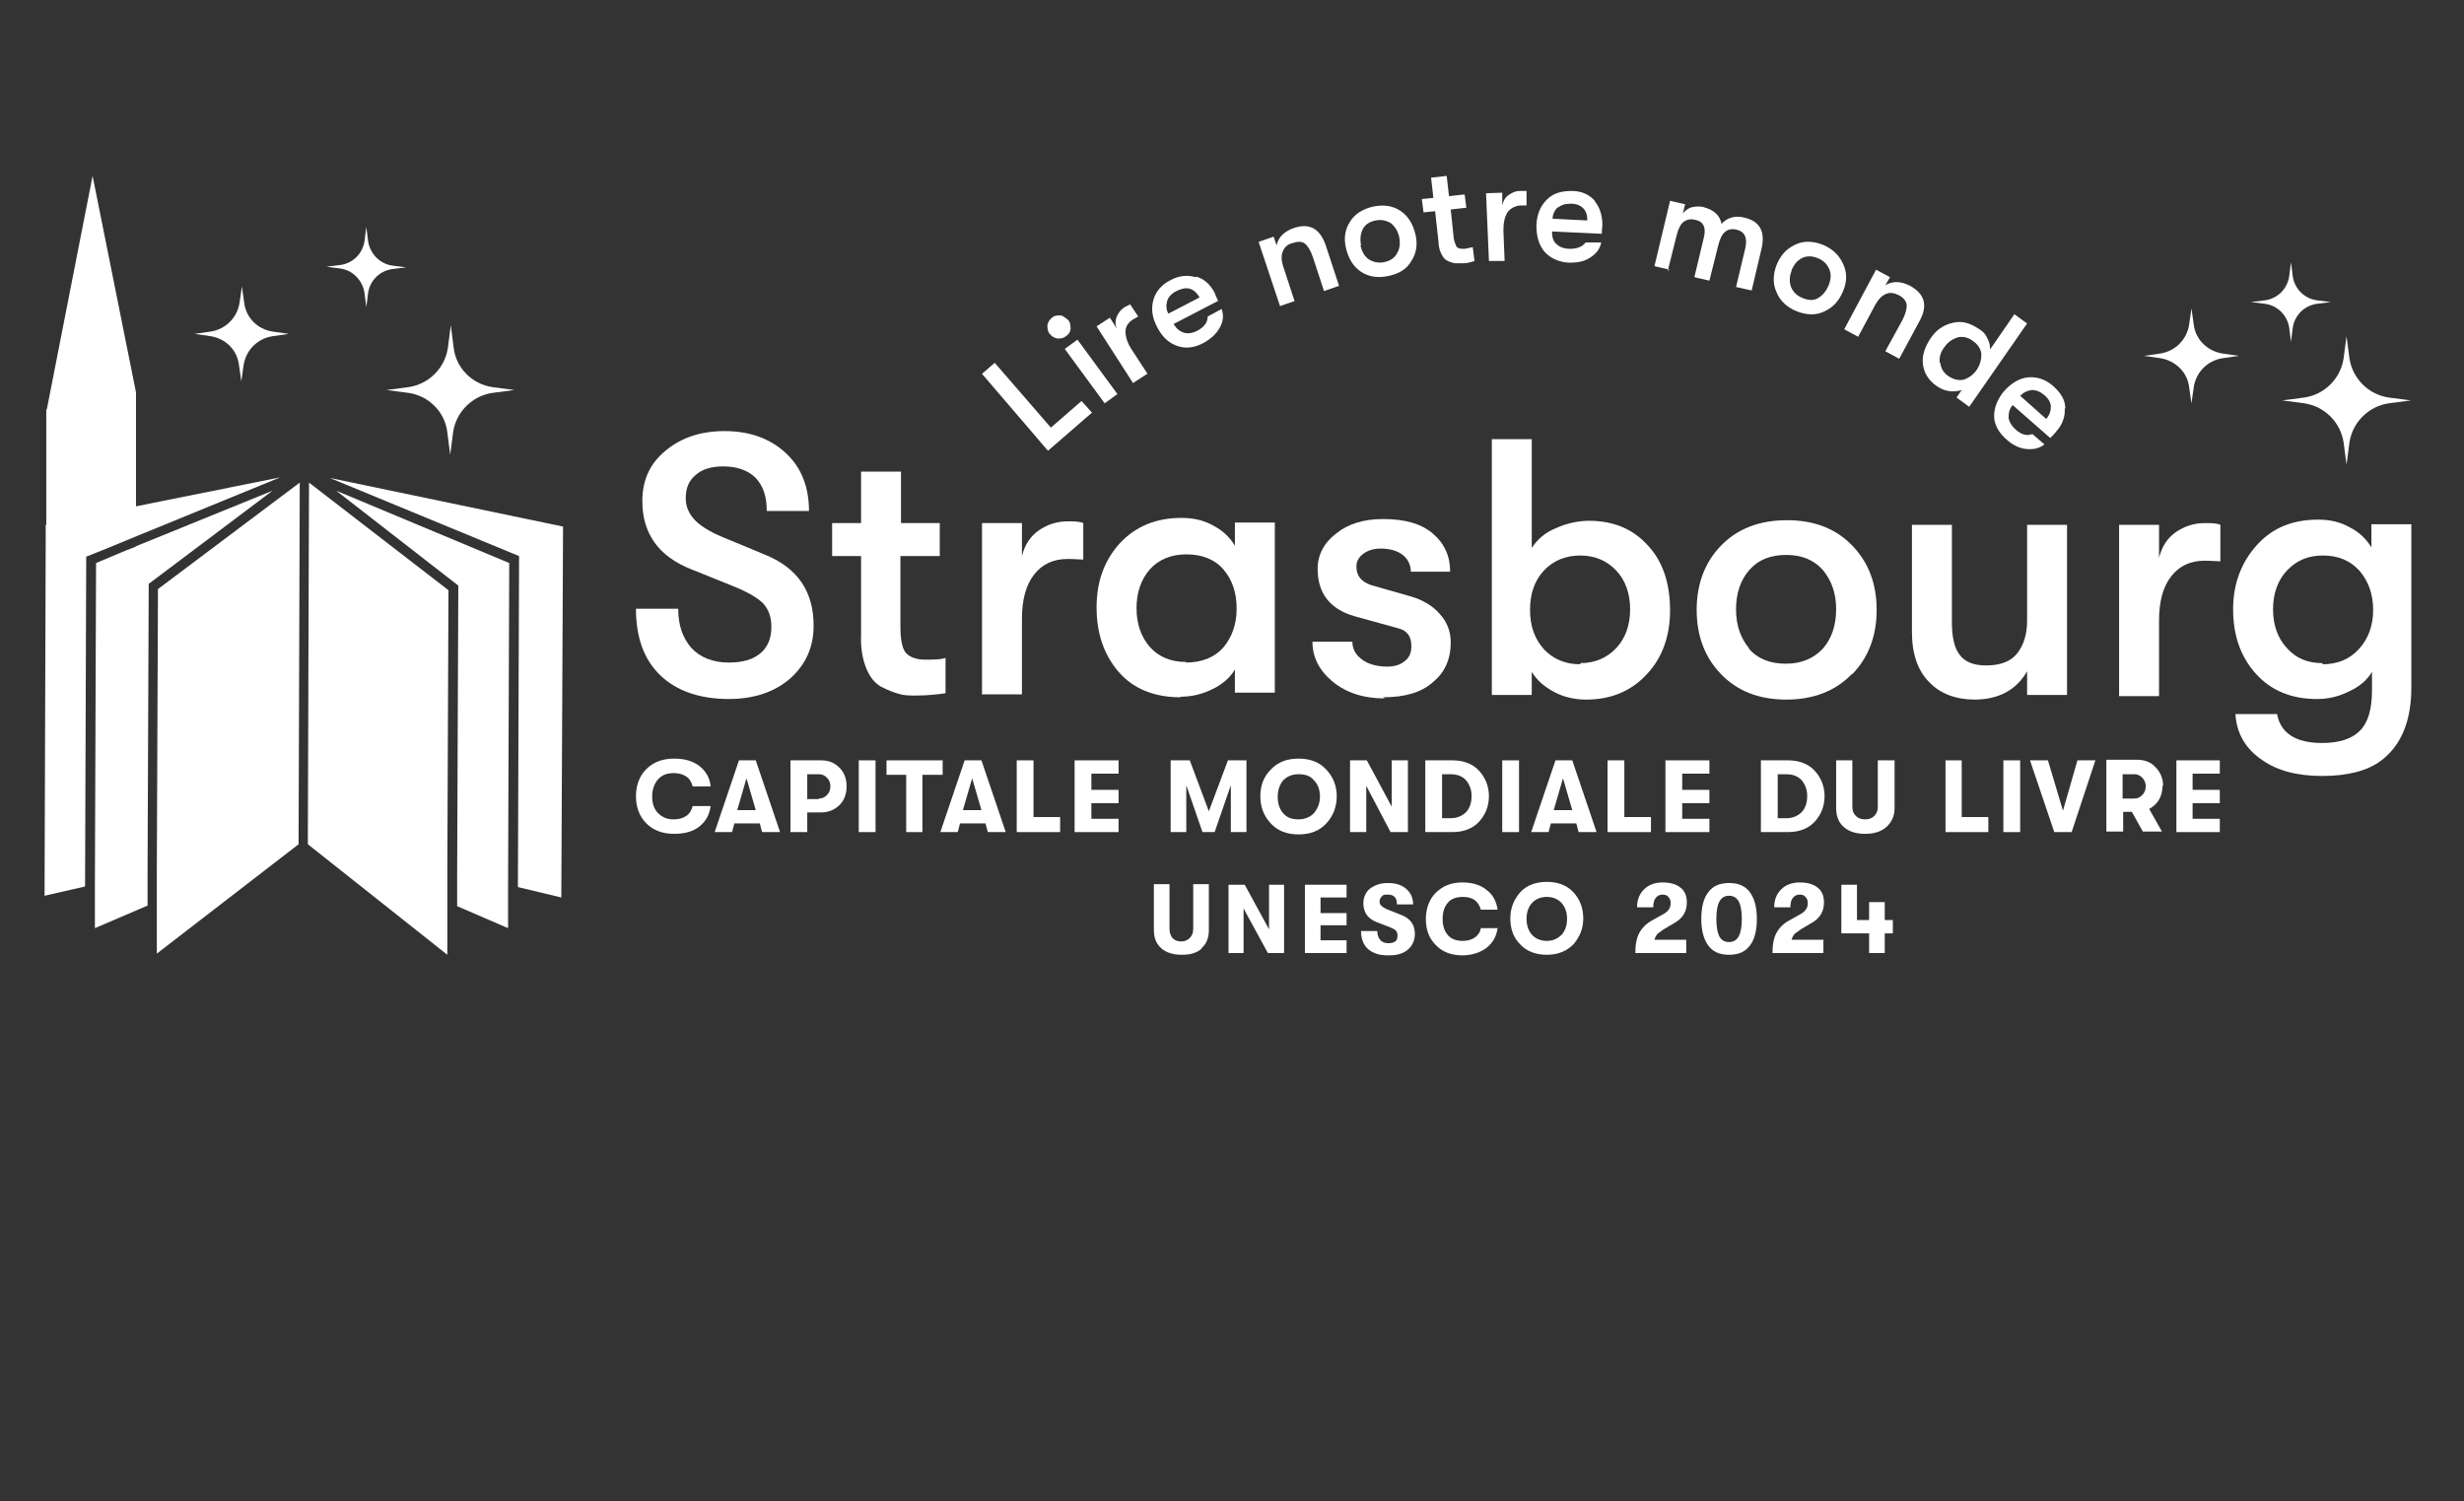 <?xml version="1.0" encoding="UTF-8"?>
<svg id="Layer_1" data-name="Layer 1" xmlns="http://www.w3.org/2000/svg" viewBox="0 0 42.58 25.94">
  <rect x="0" y="0" width="42.58" height="25.94" fill="#333333" stroke="none"/>
  <defs>
    <style>
      .cls-1 {
        fill: #fff;
        stroke-width: 0px;
      }
    </style>
  </defs>
  <path class="cls-1" d="m20.77,16.39c-.09.08-.2.11-.35.11s-.27-.04-.35-.11c-.09-.08-.13-.18-.13-.32v-.79h.27v.77c0,.07.02.12.05.16.04.04.09.06.15.06s.11-.02.15-.06c.04-.04.06-.09.06-.16v-.77h.27v.79c0,.14-.04.24-.13.32"/>
  <polygon class="cls-1" points="21.93 15.29 21.93 16.06 21.51 15.29 21.23 15.29 21.23 16.47 21.49 16.47 21.49 15.7 21.91 16.47 22.19 16.47 22.19 15.29 21.93 15.29"/>
  <polygon class="cls-1" points="22.55 15.29 22.55 16.47 23.27 16.47 23.27 16.25 22.82 16.25 22.82 15.99 23.27 15.99 23.27 15.78 22.82 15.78 22.82 15.51 23.27 15.51 23.27 15.29 22.55 15.29"/>
  <g>
    <path class="cls-1" d="m23.98,16.51c-.15,0-.26-.04-.34-.11s-.12-.18-.12-.31h.28c0,.06.02.12.05.15.03.04.08.06.14.06.05,0,.09-.01.12-.03.03-.02.04-.06.04-.1,0-.04-.01-.07-.03-.09s-.06-.04-.11-.06l-.21-.08c-.16-.06-.24-.17-.24-.33,0-.1.04-.19.11-.25.08-.06.18-.1.31-.1s.24.03.32.1c.08.07.12.16.12.27h-.28c0-.06-.01-.1-.04-.13-.03-.03-.07-.04-.12-.04-.05,0-.08,0-.1.03-.02.02-.04.05-.04.09,0,.03.01.06.04.08.02.02.07.05.13.07l.2.08c.16.06.24.17.24.33,0,.11-.04.2-.12.27-.08.07-.19.1-.32.1"/>
    <path class="cls-1" d="m25.27,16.51c-.19,0-.35-.06-.46-.18-.12-.12-.17-.27-.17-.45s.06-.34.17-.45c.12-.12.27-.18.46-.18.17,0,.31.04.42.13.11.08.17.2.19.34h-.29c-.02-.07-.05-.12-.1-.16-.05-.04-.12-.06-.21-.06-.11,0-.2.03-.26.1-.06.07-.09.16-.09.28s.03.21.09.28c.06.07.15.1.26.1.08,0,.15-.02.21-.06.05-.04.09-.09.1-.16h.29c-.02.14-.08.25-.19.34-.11.08-.25.13-.42.13"/>
    <path class="cls-1" d="m26.73,16.26c.11,0,.19-.04.26-.11.06-.07.09-.16.09-.27s-.03-.2-.09-.27c-.06-.07-.15-.11-.26-.11s-.2.04-.26.11c-.06.07-.09.16-.09.27,0,.11.03.2.09.27.06.07.15.11.26.11m.46.06c-.12.12-.27.18-.46.18s-.35-.06-.46-.18c-.12-.12-.17-.27-.17-.45s.06-.32.17-.45c.11-.12.27-.18.46-.18s.35.06.46.18c.11.12.17.27.17.45s-.06.32-.17.45"/>
    <path class="cls-1" d="m28.26,16.47c0-.14.02-.26.07-.35.05-.09.12-.16.23-.22l.18-.1c.09-.05.13-.11.13-.19,0-.05-.01-.08-.04-.11-.02-.03-.06-.04-.1-.04-.05,0-.09.02-.12.06-.03.04-.04.09-.04.16h-.28c0-.13.04-.23.12-.31.08-.08.19-.12.32-.12s.24.03.31.09c.08.06.11.15.11.26,0,.16-.08.28-.23.36l-.17.1s-.08.06-.11.08c-.02.03-.04.06-.05.1h.55v.23h-.88Z"/>
    <path class="cls-1" d="m29.88,16.28c.15,0,.22-.13.22-.4s-.07-.4-.22-.4-.22.13-.22.4c0,.14.02.24.05.3.04.07.09.1.17.1m.36.06c-.08.11-.2.16-.36.16s-.28-.05-.36-.16c-.08-.11-.12-.26-.12-.46s.04-.36.12-.46c.08-.11.2-.16.36-.16s.28.05.36.16c.08.11.12.26.12.46s-.04.36-.12.46"/>
    <path class="cls-1" d="m30.63,16.47c0-.14.02-.26.07-.35.05-.09.12-.16.23-.22l.18-.1c.09-.05.13-.11.13-.19,0-.05-.01-.08-.04-.11-.02-.03-.06-.04-.1-.04-.05,0-.09.02-.12.06-.03.04-.04.09-.04.16h-.28c0-.13.04-.23.12-.31.08-.08.19-.12.32-.12s.24.03.31.09c.08.06.11.15.11.26,0,.16-.08.28-.23.36l-.17.1s-.08.06-.11.08c-.02.03-.04.06-.05.1h.55v.23h-.88Z"/>
  </g>
  <polygon class="cls-1" points="31.82 15.29 31.82 16.13 32.3 16.13 32.3 16.47 32.57 16.47 32.57 16.13 32.71 16.13 32.71 15.9 32.57 15.9 32.57 15.59 32.3 15.59 32.3 15.9 32.09 15.9 32.09 15.29 31.82 15.29"/>
  <path class="cls-1" d="m11.65,14.41c-.2,0-.36-.06-.48-.18-.12-.12-.18-.28-.18-.47s.06-.35.18-.47c.12-.12.28-.18.48-.18.18,0,.32.04.44.13.11.09.18.21.19.35h-.31c-.02-.07-.05-.13-.11-.17-.06-.04-.13-.06-.22-.06-.12,0-.21.04-.27.11-.06.07-.1.17-.1.29s.03.22.1.29c.07.07.15.11.27.11.09,0,.16-.02.22-.06.06-.04.09-.1.11-.17h.31c-.02.15-.08.26-.19.35s-.26.13-.44.13"/>
  <path class="cls-1" d="m12.75,14h.31l-.16-.55-.16.55Zm.42.38l-.04-.15h-.44l-.04.15h-.3l.42-1.24h.29l.42,1.24h-.3Z"/>
  <path class="cls-1" d="m14.15,13.8c.06,0,.1-.02.14-.06.04-.04.06-.09.06-.15s-.02-.11-.06-.15c-.04-.04-.08-.06-.14-.06h-.2v.43h.2Zm.04-.66c.13,0,.23.04.32.13.08.08.12.19.12.32s-.04.24-.12.32c-.08.08-.19.13-.32.13h-.24v.34h-.29v-1.24h.53Z"/>
  <rect class="cls-1" x="14.84" y="13.14" width=".29" height="1.24"/>
  <polygon class="cls-1" points="15.32 13.14 15.32 13.39 15.66 13.39 15.66 14.38 15.94 14.38 15.94 13.39 16.29 13.39 16.29 13.14 15.32 13.14"/>
  <path class="cls-1" d="m16.65,14h.31l-.16-.55-.16.55Zm.42.38l-.04-.15h-.44l-.04.15h-.3l.42-1.24h.29l.42,1.24h-.3Z"/>
  <polygon class="cls-1" points="17.57 13.14 17.57 14.38 18.32 14.38 18.32 14.12 17.86 14.12 17.86 13.14 17.57 13.14"/>
  <polygon class="cls-1" points="18.57 13.14 18.57 14.38 19.33 14.38 19.33 14.15 18.86 14.15 18.86 13.88 19.33 13.88 19.33 13.65 18.86 13.65 18.86 13.37 19.33 13.37 19.33 13.14 18.57 13.14"/>
  <polygon class="cls-1" points="20.23 14.38 20.23 13.14 20.56 13.14 20.89 14.02 21.22 13.14 21.54 13.14 21.54 14.38 21.27 14.38 21.27 13.57 20.99 14.38 20.78 14.38 20.5 13.57 20.5 14.38 20.23 14.38"/>
  <path class="cls-1" d="m22.44,14.16c.11,0,.2-.04.27-.11.06-.08.1-.17.1-.28s-.03-.21-.1-.28c-.06-.08-.15-.11-.27-.11s-.2.04-.27.11c-.06.08-.09.17-.09.28,0,.11.03.21.09.28.07.08.15.11.27.11m.48.07c-.12.13-.28.19-.48.19s-.36-.06-.48-.19c-.12-.13-.18-.28-.18-.47s.06-.34.18-.46c.12-.13.28-.19.48-.19s.36.06.48.19c.12.13.18.28.18.46s-.06.34-.18.47"/>
  <polygon class="cls-1" points="24.05 13.14 24.05 13.94 23.62 13.14 23.33 13.14 23.33 14.38 23.61 14.38 23.61 13.58 24.03 14.38 24.33 14.38 24.33 13.14 24.05 13.14"/>
  <path class="cls-1" d="m24.92,14.14h.15c.11,0,.2-.04.27-.11.06-.07.09-.16.09-.27s-.03-.19-.09-.27c-.06-.07-.15-.11-.27-.11h-.15v.76Zm-.29.24v-1.24h.47c.19,0,.35.06.46.18.11.12.17.27.17.44s-.06.32-.17.44c-.11.12-.27.18-.46.18h-.47Z"/>
  <rect class="cls-1" x="25.96" y="13.14" width=".29" height="1.24"/>
  <path class="cls-1" d="m26.86,14h.31l-.16-.55-.16.55Zm.42.38l-.04-.15h-.44l-.04.15h-.3l.42-1.24h.29l.42,1.24h-.3Z"/>
  <polygon class="cls-1" points="27.78 13.14 27.78 14.38 28.53 14.38 28.53 14.12 28.07 14.12 28.07 13.14 27.78 13.14"/>
  <polygon class="cls-1" points="28.78 13.14 28.78 14.38 29.54 14.38 29.54 14.15 29.07 14.15 29.07 13.88 29.54 13.88 29.54 13.65 29.07 13.65 29.07 13.37 29.54 13.37 29.54 13.14 28.78 13.14"/>
  <g>
    <path class="cls-1" d="m30.72,14.14h.15c.11,0,.2-.04.27-.11.06-.07.09-.16.09-.27s-.03-.19-.09-.27c-.06-.07-.15-.11-.27-.11h-.15v.76Zm-.29.24v-1.24h.47c.19,0,.35.06.46.18.11.12.17.27.17.44s-.06.32-.17.44c-.11.12-.27.18-.46.18h-.47Z"/>
    <path class="cls-1" d="m32.6,14.29c-.09.08-.21.12-.37.12s-.28-.04-.37-.12c-.09-.08-.13-.19-.13-.33v-.82h.28v.8c0,.07.02.12.06.16s.09.06.16.06.12-.02.16-.06c.04-.04.06-.09.06-.16v-.8h.29v.82c0,.14-.05.25-.14.33"/>
  </g>
  <polygon class="cls-1" points="33.62 13.14 33.62 14.38 34.36 14.38 34.36 14.12 33.9 14.12 33.9 13.14 33.62 13.14"/>
  <rect class="cls-1" x="34.62" y="13.14" width=".29" height="1.24"/>
  <polygon class="cls-1" points="35.5 14.38 35.08 13.14 35.39 13.14 35.65 14.01 35.9 13.14 36.21 13.14 35.8 14.38 35.5 14.38"/>
  <path class="cls-1" d="m36.68,13.37v.43h.2c.06,0,.1-.02.14-.06.04-.04.06-.09.06-.15s-.02-.11-.06-.15c-.04-.04-.08-.06-.14-.06h-.2Zm.69.21c0,.09-.02.17-.06.24-.04.07-.1.12-.17.16l.22.39h-.33l-.19-.34h-.15v.34h-.29v-1.24h.53c.13,0,.24.04.32.13.08.08.13.19.13.32"/>
  <polygon class="cls-1" points="37.61 13.14 37.61 14.38 38.36 14.38 38.36 14.15 37.89 14.15 37.89 13.88 38.36 13.88 38.36 13.65 37.89 13.65 37.89 13.37 38.36 13.37 38.36 13.14 37.61 13.14"/>
  <g>
    <path class="cls-1" d="m12.6,12.08c-.51,0-.91-.14-1.19-.41-.28-.27-.42-.65-.42-1.15h.73c0,.29.08.51.23.68.15.16.37.25.64.25.24,0,.42-.05.55-.16.13-.11.19-.26.19-.46,0-.17-.05-.3-.14-.4-.1-.1-.27-.2-.52-.3l-.72-.29c-.56-.22-.85-.61-.85-1.18,0-.36.13-.65.4-.87.26-.22.6-.34,1.02-.34.44,0,.79.13,1.06.38.27.25.4.59.4,1h-.73c0-.25-.06-.43-.19-.57-.13-.13-.32-.2-.56-.2-.21,0-.37.05-.48.15-.12.1-.17.23-.17.4,0,.15.06.28.17.39.11.11.3.22.56.32l.65.27c.56.23.83.64.83,1.22,0,.38-.14.68-.41.92-.27.23-.62.35-1.06.35"/>
    <path class="cls-1" d="m15.99,11.4c.14,0,.26,0,.35-.03v.61c-.14.02-.31.04-.51.04-.11,0-.21,0-.3-.03-.08-.02-.18-.06-.3-.12-.11-.06-.2-.17-.26-.32-.06-.15-.1-.34-.09-.57v-1.37s-.5,0-.5,0v-.57s.5,0,.5,0v-.89s.69,0,.69,0v.89s.67,0,.67,0v.57s-.68,0-.68,0v1.21c0,.24.03.39.1.47.07.07.18.11.33.11"/>
    <path class="cls-1" d="m16.97,11.98v-2.94s.69,0,.69,0v.57c.05-.2.15-.35.3-.45.15-.1.31-.15.49-.15.11,0,.2,0,.27.03v.63c-.07,0-.16-.01-.27-.01-.25,0-.44.09-.58.27-.14.18-.21.43-.21.77v1.3s-.69,0-.69,0Z"/>
    <path class="cls-1" d="m20.49,11.45c.28,0,.5-.09.65-.26.15-.18.23-.4.23-.67,0-.27-.07-.49-.22-.67-.15-.18-.37-.27-.65-.27-.26,0-.48.09-.63.26-.15.17-.23.4-.23.67,0,.27.08.5.23.67.15.17.36.26.63.26m-.1.61c-.46,0-.82-.15-1.07-.44-.25-.29-.38-.66-.38-1.11,0-.45.13-.81.4-1.11.27-.29.62-.44,1.07-.44.2,0,.38.04.54.13.16.08.29.2.38.35v-.4s.69,0,.69,0v2.94s-.69,0-.69,0v-.4c-.08.14-.22.26-.39.34-.18.09-.36.13-.55.13"/>
    <path class="cls-1" d="m23.93,12.07c-.37,0-.67-.1-.9-.29-.23-.19-.35-.42-.35-.69h.69c0,.13.06.23.17.31.11.08.26.12.43.12.13,0,.23-.03.31-.1.08-.06.11-.15.11-.25,0-.17-.07-.27-.22-.31l-.76-.21c-.42-.12-.64-.39-.64-.82,0-.24.11-.45.32-.61.21-.17.48-.25.81-.25.38,0,.66.08.86.25.2.17.3.39.3.66h-.68c0-.12-.05-.22-.14-.29-.09-.07-.22-.11-.38-.11-.12,0-.22.03-.3.09-.08.06-.12.13-.12.22,0,.16.08.26.25.32l.7.2c.2.06.37.16.49.3.13.14.19.31.19.49,0,.29-.1.52-.31.69-.2.18-.49.26-.86.26"/>
    <path class="cls-1" d="m27.31,11.46c.25,0,.46-.09.62-.26s.24-.4.24-.67c0-.27-.08-.5-.24-.67s-.37-.26-.62-.26c-.26,0-.47.09-.63.26-.16.17-.24.4-.24.68,0,.28.08.5.24.68.16.17.37.26.63.26m.15-2.48c.42,0,.76.14,1.02.43.26.28.38.66.38,1.12,0,.45-.14.83-.41,1.11-.27.29-.62.43-1.04.43-.19,0-.38-.04-.55-.13-.17-.09-.3-.2-.39-.35v.4h-.69s0-4.42,0-4.42h.69s0,1.88,0,1.88c.09-.14.22-.26.41-.34.18-.08.38-.13.58-.13"/>
    <path class="cls-1" d="m30.22,11.21c.15.17.36.26.64.26.27,0,.48-.09.64-.26.15-.17.23-.4.23-.68,0-.28-.08-.5-.23-.68-.15-.17-.36-.26-.63-.26-.27,0-.48.08-.64.26-.15.17-.23.4-.23.68,0,.28.08.5.23.68m1.77.44c-.28.29-.66.44-1.13.44-.48,0-.85-.15-1.13-.44-.28-.29-.42-.66-.42-1.11,0-.45.14-.82.42-1.11.28-.29.66-.44,1.14-.44.48,0,.85.15,1.13.44.28.29.42.66.42,1.11,0,.45-.14.82-.42,1.11"/>
    <path class="cls-1" d="m34.13,12.09c-.33,0-.6-.1-.79-.3-.2-.2-.3-.49-.3-.87v-1.85s.69,0,.69,0v1.68c0,.25.04.44.13.56.09.13.25.19.46.19.25,0,.43-.07.54-.21.11-.14.17-.33.17-.56v-1.66s.69,0,.69,0v2.94s-.69,0-.69,0v-.41c-.18.32-.49.49-.91.49"/>
    <path class="cls-1" d="m36.62,12.01v-2.94s.69,0,.69,0v.57c.05-.2.15-.35.3-.45.15-.1.31-.15.49-.15.11,0,.2,0,.27.03v.63c-.07,0-.16-.01-.27-.01-.25,0-.44.09-.58.27-.14.18-.21.43-.21.77v1.3s-.69,0-.69,0Z"/>
    <path class="cls-1" d="m40.13,11.48c.27,0,.48-.09.64-.27.16-.18.24-.4.24-.67,0-.27-.08-.49-.23-.67-.16-.18-.37-.27-.64-.27-.26,0-.46.09-.62.26-.16.17-.24.4-.24.67,0,.27.08.5.24.67.16.18.36.26.62.26m.84-2.4h.69s0,2.82,0,2.82c0,.59-.18,1.01-.53,1.27-.23.17-.57.26-1.01.26-.43,0-.77-.09-1.03-.27-.3-.2-.45-.47-.47-.8h.72c.06.33.32.5.78.5.29,0,.51-.07.65-.21.14-.14.21-.37.21-.7v-.32c-.08.14-.22.26-.4.34-.18.09-.36.13-.55.13-.45,0-.8-.15-1.06-.44-.26-.29-.39-.66-.39-1.11,0-.44.14-.81.41-1.11s.62-.44,1.06-.44c.2,0,.38.04.54.13.16.08.29.2.38.35v-.4Z"/>
    <path class="cls-1" d="m18.87,7.13l-.18-.2-.53.46-.97-1.12-.22.19,1.14,1.33.75-.65Zm-.41-1.6s-.08-.07-.13-.08c-.05,0-.11,0-.15.04-.05.04-.07.08-.08.13,0,.05,0,.1.04.15.03.04.08.07.13.08.06,0,.1,0,.15-.04.05-.03.08-.08.08-.13,0-.05,0-.1-.04-.15m.85,1.28l-.69-.94-.22.16.69.94.22-.16Zm.52-.35l-.28-.43c-.07-.11-.1-.21-.1-.3,0-.09.05-.16.13-.21.04-.02.07-.04.09-.05l-.14-.21s-.06.03-.1.05c-.06.04-.1.09-.13.16-.03.07-.03.14,0,.21l-.12-.19-.23.15.63.98.23-.15Zm.83-1.67c-.14-.04-.28-.03-.43.05-.16.08-.26.2-.3.35-.04.15-.02.3.07.47.09.17.2.27.35.32.14.05.3.03.46-.06.12-.07.21-.15.27-.26.06-.11.07-.21.03-.32l-.24.13c0,.1-.06.18-.17.24-.09.05-.17.06-.24.04-.07-.02-.13-.07-.18-.15l.77-.4c-.03-.06-.05-.11-.06-.14-.08-.15-.18-.24-.32-.28m-.5.42c.02-.07.08-.13.16-.17.08-.04.16-.06.23-.04.07.02.12.07.17.15l-.54.28c-.04-.07-.04-.15-.02-.22m2.2,0l-.2-.61c-.03-.1-.03-.18,0-.25.03-.07.08-.12.17-.14.09-.03.16-.03.21.01s.1.12.14.24l.19.58.26-.09-.23-.7c-.1-.29-.28-.39-.55-.3-.17.06-.27.16-.3.3l-.05-.15-.26.09.37,1.11.26-.09Zm2.09-1.15c-.04-.17-.12-.31-.25-.4-.13-.09-.29-.12-.48-.08-.18.04-.32.13-.4.26-.09.14-.11.29-.07.46.04.17.12.31.25.4.13.09.29.12.48.08.19-.04.32-.12.4-.26.09-.14.11-.29.07-.46m-.94.19c-.02-.11-.01-.2.03-.28.04-.08.12-.13.22-.15.1-.02.19,0,.27.05.07.06.12.14.14.24.02.11.01.2-.04.28-.04.08-.12.13-.22.15-.1.02-.19,0-.27-.05-.07-.05-.12-.14-.14-.24m1.67.04s-.05-.08-.06-.18l-.05-.48.27-.03-.03-.23-.27.03-.04-.35-.27.03.04.35-.2.02.03.23.2-.02.06.54c0,.09.03.17.06.22.03.06.07.09.12.11.05.02.09.03.12.03s.07,0,.12,0c.08,0,.14-.02.2-.04l-.03-.24s-.08.02-.14.03c-.06,0-.1,0-.13-.03m.82.22l-.02-.51c0-.13.02-.23.07-.31.05-.07.13-.11.22-.12.04,0,.08,0,.11,0v-.25s-.07,0-.12,0c-.07,0-.13.03-.19.07-.06.04-.09.1-.11.18v-.22s-.28.01-.28.01l.05,1.17h.27Zm1.56-1.02c-.1-.11-.23-.17-.4-.17-.18,0-.32.04-.43.15-.11.11-.17.25-.18.44,0,.19.04.34.14.46.1.11.24.18.43.19.14,0,.26-.02.36-.09.1-.06.17-.15.19-.26h-.27c-.05.07-.14.11-.27.11-.1,0-.18-.03-.23-.08-.06-.05-.08-.12-.08-.22l.86.04c0-.07.01-.12.01-.15,0-.16-.04-.3-.13-.41m-.64.11c.06-.05.13-.07.23-.07.09,0,.16.03.21.08.05.05.07.12.07.21l-.6-.03c0-.08.04-.15.09-.2m1.9,1.1l.15-.6c.03-.12.07-.21.13-.25.06-.04.12-.05.2-.03.14.03.19.14.14.32l-.16.67.26.06.15-.6c.03-.12.07-.21.13-.25.05-.04.12-.05.19-.03.14.03.19.14.15.32l-.16.67.27.06.17-.72c.07-.3-.03-.48-.3-.54-.08-.02-.15-.02-.22,0-.07.02-.13.06-.17.11-.03-.15-.13-.24-.31-.29-.07-.02-.14-.01-.2,0-.07.02-.12.06-.16.11l.04-.16-.26-.06-.27,1.13.26.06Zm3.03.35c.07-.17.07-.32,0-.47s-.18-.26-.35-.33c-.18-.07-.34-.07-.48,0-.15.07-.25.18-.32.35-.06.16-.07.32,0,.47.06.15.18.26.35.33.18.07.34.07.48,0,.15-.07.25-.18.32-.35m-.89-.36c.04-.1.1-.17.18-.21.08-.04.17-.04.27,0,.1.04.16.1.2.19s.03.18-.01.28c-.04.1-.1.17-.18.22s-.17.04-.27,0c-.1-.04-.16-.1-.2-.19-.03-.09-.03-.18.01-.28m1.15,1.14l.3-.56c.05-.09.11-.15.18-.18s.14-.02.22.02c.08.04.13.1.14.17,0,.07-.02.16-.08.27l-.29.53.24.13.35-.65c.15-.27.09-.47-.16-.61-.16-.08-.3-.09-.43-.01l.08-.14-.24-.13-.55,1.03.24.13Zm2.28.22c0-.07-.01-.13-.05-.2-.03-.07-.08-.12-.15-.16-.15-.1-.29-.14-.45-.1s-.28.12-.38.27c-.1.15-.15.3-.13.45.02.15.1.28.25.38.06.04.13.07.21.08.08.01.15,0,.21-.02l-.09.13.22.16,1-1.44-.22-.16-.42.61Zm-.87.23c-.01-.09.01-.18.08-.27.06-.09.14-.14.23-.17.09-.02.18,0,.26.06.09.06.14.14.15.23,0,.09-.02.18-.08.27-.06.09-.14.14-.22.17-.09.02-.18,0-.27-.06-.09-.06-.13-.14-.14-.23m2.16.79c0-.15-.08-.27-.2-.38-.13-.12-.28-.17-.43-.16s-.29.09-.42.23c-.12.14-.18.29-.18.44s.08.29.22.41c.1.09.22.15.34.16.12.01.22-.01.31-.08l-.21-.18c-.09.04-.19.01-.28-.07-.08-.07-.12-.14-.13-.21,0-.08.01-.15.07-.22l.65.57s.08-.08.1-.11c.11-.12.16-.26.15-.4m-.57-.32c.08,0,.15.03.22.09.07.06.11.13.11.2,0,.07-.02.14-.08.21l-.45-.4c.06-.06.12-.09.2-.1"/>
    <path class="cls-1" d="m40.5,6.19l.05-.38.05.38c.05.35.33.63.68.68l.38.05-.38.05c-.35.05-.63.33-.68.68l-.05.38-.05-.38c-.05-.35-.33-.63-.68-.68l-.38-.05.38-.05c.35-.05.63-.33.68-.68"/>
    <path class="cls-1" d="m39.56,4.77l.03-.24.03.24c.03.22.2.39.42.42l.24.03-.24.03c-.22.03-.39.2-.42.42l-.03.24-.03-.24c-.03-.22-.2-.39-.42-.42l-.24-.03.24-.03c.22-.03.39-.2.42-.42"/>
    <path class="cls-1" d="m37.83,5.61l.04-.28.04.28c.03.26.24.46.5.5l.28.04-.28.04c-.26.04-.46.24-.5.5l-.04.28-.04-.28c-.03-.26-.24-.46-.5-.5l-.28-.04.28-.04c.26-.04.46-.24.5-.5"/>
    <path class="cls-1" d="m4.13,6.31l.04.28.04-.28c.04-.26.24-.46.5-.5l.28-.04-.28-.04c-.26-.04-.46-.24-.49-.5l-.04-.28-.04.28c-.04.26-.24.46-.5.5l-.28.04.28.04c.26.04.46.24.49.5"/>
    <path class="cls-1" d="m7.06,6.79c.35.05.63.33.67.68l.05.39.05-.39c.05-.35.33-.63.68-.68l.38-.05-.38-.05c-.35-.05-.63-.33-.67-.68l-.05-.39-.05.39c-.05.35-.33.63-.68.68l-.38.05.38.05Z"/>
    <path class="cls-1" d="m6.3,5.07l.03.24.03-.24c.03-.22.2-.39.42-.42l.24-.03-.24-.03c-.22-.03-.39-.21-.42-.43l-.03-.24-.03.24c-.03.22-.2.39-.42.42l-.24.03.24.03c.22.03.39.21.42.43"/>
  </g>
  <polygon class="cls-1" points="5.7 8.26 8.97 9.61 8.95 15.33 9.7 15.51 9.73 9.1 5.7 8.26"/>
  <polygon class="cls-1" points="7.92 10.12 7.9 15.09 7.9 15.66 8.78 16.04 8.78 15.29 8.8 9.73 5.81 8.48 7.92 10.12"/>
  <path class="cls-1" d="m.79,9.07h0s0,0,0,0Zm1.55-.31l-.77.16.77-.16Zm-1.54-1.68v1.99s0,0,0,0h-.01s0,.15,0,.15v-.15.25s0,0,0,0l-.02,6.16.7-.16.02-5.7.35-.14.51-.21,2.49-1.02-2.49.5v-1.97s-.75-3.74-.75-3.74l-.79,4.03Z"/>
  <path class="cls-1" d="m2.34,9.48v.07h0v-.07Zm0-.03l-.18.07.15.02-.15-.02-.5.21-.02,5.55v.76s.91-.39.91-.39v-.59s.02-4.97.02-4.97l2.14-1.61-2.36.96Z"/>
  <polygon class="cls-1" points="2.73 10.18 2.71 15.04 2.71 15.59 3.64 15.2 2.71 15.59 2.71 16.48 5.16 14.59 5.16 14.56 5.16 14.48 5.18 8.34 2.73 10.18"/>
  <polygon class="cls-1" points="5.32 14.48 5.55 14.53 5.32 14.48 5.32 14.56 5.55 14.66 5.32 14.56 5.32 14.59 7.73 16.5 7.73 15.59 7.73 15.05 7.75 10.2 5.34 8.34 5.32 14.48"/>
</svg>